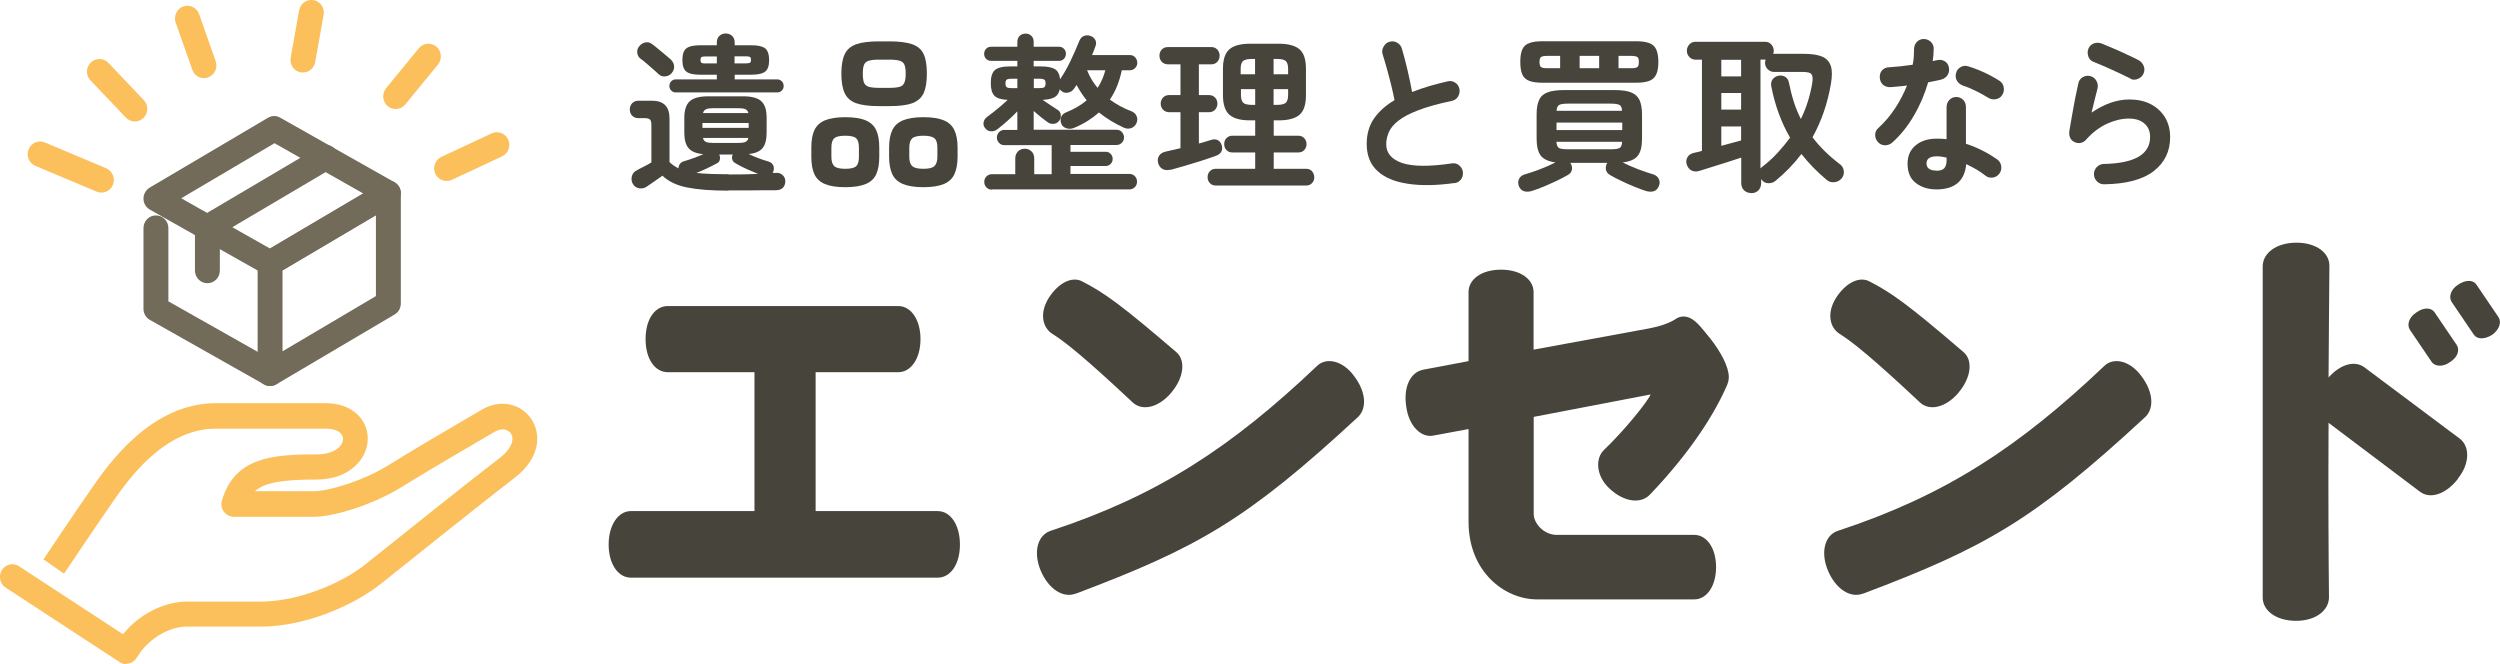 <?xml version="1.0" encoding="UTF-8"?><svg id="_レイヤー_2" xmlns="http://www.w3.org/2000/svg" width="180.69" height="48" viewBox="0 0 180.69 48"><defs><style>.cls-1{fill:#fbc05b;}.cls-1,.cls-2,.cls-3{stroke-width:0px;}.cls-2{fill:#47443c;}.cls-3{fill:#726b5a;}</style></defs><g id="_ヘッダー"><path class="cls-2" d="M67.77,41.75h-22.18c-.9,0-1.6-.97-1.6-2.39s.7-2.42,1.6-2.42h8.94v-10.04h-6.27c-.9,0-1.6-.92-1.6-2.39s.7-2.39,1.6-2.39h16.67c.9,0,1.6.97,1.6,2.39s-.7,2.39-1.6,2.39h-5.98v10.04h8.83c.9,0,1.6.97,1.6,2.42s-.7,2.39-1.6,2.39Z"/><path class="cls-2" d="M77.75,42.9c-.9.35-1.95-.3-2.53-1.65-.58-1.39-.2-2.6.73-2.89,7.72-2.54,13.04-6.02,19.25-11.92.64-.62,1.83-.41,2.67.74.87,1.15.93,2.33.29,2.95-8.07,7.47-11.59,9.45-20.41,12.78ZM84.66,28.38c-.96,1.12-2.12,1.33-2.79.71-3.43-3.22-4.91-4.4-5.81-4.96-.7-.44-.96-1.48-.26-2.6.7-1.09,1.66-1.56,2.38-1.21,1.63.83,2.85,1.71,6.85,5.14.67.59.55,1.83-.38,2.92Z"/><path class="cls-2" d="M124.87,27.73c-.9,2.13-2.67,4.93-5.63,8.03-.64.65-1.8.56-2.87-.41-1.05-.94-1.07-2.24-.44-2.83,1.54-1.48,3.14-3.48,3.37-4.01l-8.45,1.62v7.02c0,.65.7,1.51,1.68,1.51h9.93c.87,0,1.57.92,1.57,2.33s-.7,2.33-1.57,2.33h-11.38c-2.32,0-4.94-1.98-4.94-5.61v-6.7l-2.53.47c-.87.18-1.77-.65-1.97-2.07-.23-1.48.32-2.51,1.22-2.69l3.28-.62v-4.99c0-.92.93-1.62,2.35-1.62s2.35.71,2.35,1.62v4.16l8.33-1.53c.81-.15,1.45-.38,1.89-.65.23-.18.49-.24.75-.21.7.12,1.1.74,1.83,1.62.73.94,1.31,2.01,1.31,2.75,0,.15-.03.35-.09.47Z"/><path class="cls-2" d="M134.65,42.9c-.9.35-1.95-.3-2.53-1.65-.58-1.39-.2-2.6.73-2.89,7.72-2.54,13.04-6.02,19.25-11.92.64-.62,1.83-.41,2.67.74.87,1.15.93,2.33.29,2.95-8.07,7.47-11.59,9.45-20.41,12.78ZM141.56,28.38c-.96,1.12-2.12,1.33-2.79.71-3.43-3.22-4.91-4.4-5.81-4.96-.7-.44-.96-1.48-.26-2.6.7-1.09,1.66-1.56,2.38-1.21,1.63.83,2.85,1.71,6.85,5.14.67.59.55,1.83-.38,2.92Z"/><path class="cls-2" d="M177.65,34.61c-.87,1.12-2,1.48-2.73.94l-6.62-4.99c-.03,5.05,0,10.04.03,12.6,0,.94-.93,1.71-2.38,1.71s-2.41-.74-2.41-1.68v-23.94c0-.94.96-1.71,2.44-1.71s2.41.77,2.38,1.71c-.03,2.15-.03,5.02-.06,8.03.87-.97,1.89-1.24,2.58-.74l6.91,5.17c.73.56.73,1.8-.15,2.89ZM177.12,26.14c-.55.41-1.07.35-1.34.06l-1.6-2.36c-.23-.35-.09-.89.44-1.24.55-.41,1.1-.38,1.34-.03l1.6,2.36c.23.35.09.86-.44,1.21ZM180.14,24.19c-.55.35-1.1.35-1.34,0l-1.6-2.36c-.23-.35-.09-.89.44-1.24.55-.38,1.1-.38,1.34-.03l1.6,2.36c.23.35.09.86-.44,1.27Z"/><path class="cls-1" d="M9.13,48c-.17,0-.34-.05-.49-.15L.41,42.47c-.42-.27-.54-.84-.27-1.27.27-.43.83-.55,1.24-.27l7.51,4.91c1.32-1.63,3.19-2.36,4.61-2.36h5.35c2.78,0,5.93-1.37,7.61-2.73,1.57-1.27,7.52-6.01,9.68-7.67.88-.68,1.04-1.36.79-1.74-.19-.29-.63-.45-1.18-.13-1.38.8-4.8,2.8-6.77,4.02-1.85,1.15-4.72,2.12-6.28,2.12h-5.8c-.28,0-.55-.14-.72-.37-.17-.23-.22-.53-.14-.81.92-3.08,3.53-3.33,6.85-3.33,1.23,0,1.9-.57,1.9-1.12,0-.17-.07-.32-.22-.45-.22-.19-.58-.29-1.03-.29h-7.94c-3.76,0-6.36,3.72-7.46,5.31-1.25,1.79-3.51,5.17-3.51,5.17l-1.49-1.03s2.27-3.4,3.53-5.2c1.16-1.67,4.24-6.09,8.93-6.09h7.94c.88,0,1.64.25,2.19.72.55.47.85,1.13.85,1.85,0,1.43-1.3,2.95-3.7,2.95s-3.75.2-4.45.84h4.26c1.12,0,3.64-.79,5.34-1.85,1.91-1.19,5.09-3.05,6.81-4.05,1.49-.86,2.93-.29,3.58.71.71,1.09.61,2.81-1.21,4.21-2.15,1.66-8.08,6.38-9.65,7.65-1.86,1.5-5.39,3.12-8.73,3.12h-5.35c-1.08,0-2.67.7-3.6,2.25-.13.21-.33.36-.57.41-.07.02-.13.02-.2.02Z"/><path class="cls-1" d="M28.6,7.88c-.2,0-.41-.07-.58-.21-.38-.32-.43-.9-.12-1.29l2.37-2.89c.32-.39.89-.44,1.27-.12.38.32.43.9.12,1.29l-2.37,2.89c-.18.22-.43.33-.69.33Z"/><path class="cls-1" d="M21.89,5.24c-.05,0-.11,0-.16-.01-.49-.09-.81-.57-.72-1.07l.61-3.41c.09-.5.56-.83,1.05-.74.49.09.81.57.72,1.07l-.61,3.41c-.08.44-.46.75-.89.75Z"/><path class="cls-1" d="M14.75,5.65c-.37,0-.72-.23-.85-.61l-1.2-3.4c-.17-.48.08-1,.54-1.17.47-.17.98.08,1.15.55l1.2,3.4c.17.48-.08,1-.54,1.17-.1.04-.2.05-.3.05Z"/><path class="cls-1" d="M32.28,13.08c-.34,0-.67-.2-.82-.53-.21-.46,0-1,.44-1.21l3.64-1.7c.45-.21.99,0,1.19.45.21.46,0,1-.44,1.21l-3.64,1.7c-.12.06-.25.08-.37.08Z"/><path class="cls-1" d="M7.33,13.92c-.11,0-.23-.02-.35-.07l-4.42-1.86c-.46-.19-.68-.73-.49-1.2.19-.47.72-.69,1.18-.49l4.42,1.86c.46.19.68.73.49,1.2-.14.35-.48.56-.83.56Z"/><path class="cls-1" d="M9.75,8.78c-.24,0-.47-.09-.65-.28l-2.56-2.69c-.35-.36-.34-.94.02-1.29.36-.35.93-.34,1.27.02l2.56,2.69c.35.36.34.94-.02,1.29-.17.17-.4.26-.63.26Z"/><path class="cls-3" d="M19.52,27.9c-.15,0-.31-.04-.45-.12-.28-.16-.45-.47-.45-.79v-7.97c0-.33.17-.63.45-.79l8.55-5.05c.28-.16.62-.17.9,0,.28.16.45.47.45.79v7.97c0,.33-.17.63-.45.79l-8.55,5.05c-.14.08-.3.12-.45.12ZM20.42,19.54v5.85l6.75-3.99v-5.85l-6.75,3.99Z"/><path class="cls-3" d="M19.52,19.93c-.15,0-.3-.04-.44-.12l-8.25-4.66c-.28-.16-.46-.46-.46-.79,0-.33.17-.63.45-.8l8.55-5.05c.28-.16.61-.17.89,0l8.25,4.66c.28.16.46.46.46.79s-.17.63-.45.8l-8.55,5.05c-.14.08-.3.12-.45.12ZM13.1,14.33l6.41,3.63,6.74-3.98-6.41-3.63-6.74,3.98Z"/><path class="cls-3" d="M14.99,17.35c-.31,0-.61-.16-.78-.46-.25-.44-.1-1,.33-1.25l8.55-5.05c.43-.25.98-.11,1.23.33.25.44.1,1-.33,1.25l-8.55,5.05c-.14.08-.3.12-.45.12Z"/><path class="cls-3" d="M14.99,20.47c-.5,0-.9-.41-.9-.92v-3.12c0-.51.4-.92.9-.92s.9.41.9.92v3.12c0,.51-.4.92-.9.92Z"/><path class="cls-3" d="M19.52,27.9c-.15,0-.3-.04-.44-.12l-8.25-4.66c-.29-.16-.46-.47-.46-.8v-5.83c0-.51.4-.92.9-.92s.9.41.9.92v5.29l7.78,4.4c.44.25.59.8.35,1.25-.16.3-.47.47-.79.47Z"/><path class="cls-2" d="M52.65,13.78c-1.24,0-2.24-.08-2.99-.23-.75-.15-1.34-.43-1.78-.85-.11.08-.24.17-.4.28-.15.11-.3.21-.43.3-.14.09-.24.16-.31.21-.15.11-.33.15-.54.12-.21-.04-.36-.14-.46-.32-.1-.17-.12-.35-.07-.55.05-.2.16-.33.34-.42.11-.07.27-.15.49-.26.21-.11.41-.21.58-.32v-2.69c0-.2-.03-.33-.09-.4-.06-.07-.19-.11-.38-.11h-.46c-.19,0-.35-.06-.46-.18-.12-.12-.17-.27-.17-.45s.06-.33.17-.45c.12-.12.27-.18.46-.18h.98c.84,0,1.26.43,1.26,1.28v3.16c.18.17.4.32.65.45,0-.11.03-.22.1-.32s.17-.16.31-.2c.47-.14.94-.31,1.39-.51-.5-.04-.86-.18-1.07-.43-.21-.24-.31-.62-.31-1.12v-1.07c0-.56.13-.96.39-1.2.26-.24.71-.36,1.34-.36h2.51c.63,0,1.08.12,1.33.36.26.24.38.64.38,1.2v1.07c0,.5-.1.87-.29,1.11-.2.24-.53.39-1.01.43.22.11.46.21.7.3.24.09.48.17.72.24.18.05.3.15.36.29.06.15.06.29,0,.44,0,.02-.02.03-.02.05,0,.02-.02.03-.04.05h.19c.22-.03.39.02.53.14.14.12.21.27.21.46s-.06.35-.17.47c-.12.12-.3.18-.55.18s-.51,0-.82,0c-.31,0-.62,0-.94.01-.32,0-.62,0-.91,0h-.72ZM47.59,5.35c-.1-.1-.24-.22-.4-.36-.16-.14-.32-.28-.48-.42-.16-.14-.3-.25-.42-.33-.14-.11-.21-.24-.23-.42s.02-.33.13-.46c.11-.15.25-.24.43-.29.17-.04.33-.01.49.1.11.08.26.19.43.34.18.14.35.29.52.43.17.14.31.26.41.35.14.13.23.29.25.47.02.18-.03.35-.16.51-.12.15-.28.23-.47.25-.19.02-.36-.03-.49-.16ZM48.82,6.68c-.12,0-.22-.05-.31-.14-.09-.09-.13-.2-.13-.32,0-.13.04-.24.13-.34.09-.09.19-.14.31-.14h2.99v-.34h-1.2c-.49,0-.83-.08-1.01-.23-.19-.15-.28-.43-.28-.83s.09-.69.28-.84c.19-.15.53-.23,1.01-.23h1.2v-.2c0-.2.06-.36.19-.48.12-.11.27-.17.45-.17s.34.06.46.17c.12.11.19.27.19.48v.2h1.2c.49,0,.82.08,1.01.23.18.15.28.44.28.84s-.09.68-.28.83c-.18.15-.52.23-1.01.23h-1.2v.34h3.1c.12,0,.22.05.31.14.09.09.13.21.13.34,0,.12-.04.23-.13.32-.09.09-.19.14-.31.14h-7.38ZM52.65,12.61c.83,0,1.54-.01,2.14-.04-.26-.11-.53-.22-.82-.35-.29-.13-.56-.27-.83-.43-.12-.07-.19-.16-.22-.28s-.01-.24.04-.34h-.98c.06.11.07.22.05.35-.02.13-.09.23-.22.29-.24.13-.49.25-.74.37-.26.12-.5.23-.74.32.3.03.64.06,1.02.07.38.02.82.02,1.31.02ZM50.96,4.58h.85v-.5h-.85c-.13,0-.22.02-.26.05-.05.03-.07.1-.07.21,0,.1.02.16.07.2.05.03.14.05.26.05ZM50.77,9.24h3.34v-.35h-3.34v.35ZM50.81,8.17h3.28c-.03-.14-.11-.23-.22-.28-.12-.05-.29-.07-.52-.07h-1.79c-.23,0-.4.02-.52.07-.11.05-.19.14-.23.28ZM51.56,10.33h1.79c.23,0,.41-.02.52-.07.12-.05.19-.15.22-.29h-3.28c.03.15.11.24.22.29.12.05.29.07.52.07ZM53.09,4.58h.84c.14,0,.23-.02.28-.05.05-.03.07-.1.07-.2,0-.11-.02-.17-.07-.21-.05-.03-.14-.05-.28-.05h-.84v.5Z"/><path class="cls-2" d="M61.09,13.53c-.62,0-1.12-.08-1.47-.23-.36-.15-.61-.39-.76-.71-.15-.33-.22-.74-.22-1.26v-.66c0-.52.07-.94.22-1.26.15-.32.4-.56.76-.71.36-.15.85-.23,1.47-.23s1.13.08,1.48.23c.36.15.61.39.76.71.15.32.22.74.22,1.26v.66c0,.51-.07.93-.22,1.26-.15.33-.4.56-.76.71-.36.15-.85.23-1.48.23ZM61.09,12.2c.39,0,.66-.06.79-.19.14-.13.2-.35.2-.68v-.66c0-.33-.07-.56-.2-.68-.14-.12-.4-.18-.79-.18s-.65.06-.79.18c-.14.12-.21.34-.21.68v.66c0,.33.07.55.21.68.14.13.4.19.79.19ZM63.53,7.67c-.7,0-1.25-.07-1.65-.21-.39-.14-.67-.38-.83-.73-.16-.34-.24-.81-.24-1.4s.08-1.07.24-1.41c.16-.34.44-.58.83-.72.39-.14.94-.21,1.65-.21h.76c.7,0,1.25.07,1.65.21.39.14.67.38.82.72.16.34.23.81.23,1.41s-.08,1.06-.23,1.4c-.16.34-.43.58-.82.73-.39.14-.94.21-1.65.21h-.76ZM63.53,6.35h.76c.33,0,.58-.03.74-.08.17-.05.28-.15.34-.31.06-.15.09-.36.09-.64s-.03-.5-.09-.64c-.06-.14-.17-.24-.34-.29-.17-.05-.42-.08-.74-.08h-.76c-.33,0-.58.03-.74.08-.17.05-.28.15-.34.29-.06.14-.09.36-.09.64s.03.49.08.64c.06.15.17.25.34.31.17.05.42.08.75.08ZM66.74,13.53c-.62,0-1.12-.08-1.48-.23-.36-.15-.62-.39-.77-.71-.15-.33-.23-.74-.23-1.26v-.66c0-.52.08-.94.23-1.26.15-.32.41-.56.77-.71.36-.15.85-.23,1.48-.23s1.13.08,1.48.23c.36.15.61.39.76.71.15.32.23.74.23,1.26v.66c0,.51-.08.93-.23,1.26-.15.33-.41.56-.76.71-.36.15-.85.23-1.48.23ZM66.74,12.2c.38,0,.65-.06.79-.19.14-.13.22-.35.22-.68v-.66c0-.33-.07-.56-.22-.68-.14-.12-.41-.18-.79-.18s-.66.06-.8.18c-.14.12-.22.34-.22.68v.66c0,.33.07.55.22.68.14.13.41.19.8.19Z"/><path class="cls-2" d="M71.69,13.71c-.15,0-.28-.05-.39-.16-.11-.11-.16-.24-.16-.4,0-.16.05-.3.16-.4.11-.11.24-.16.39-.16h1.69v-1.14c0-.21.07-.38.2-.51.13-.13.29-.19.49-.19s.34.06.48.19c.14.13.2.3.2.51v1.14h1.26v-2.1h-3.42c-.15,0-.28-.05-.38-.16s-.16-.24-.16-.38c0-.15.05-.29.16-.4s.23-.16.38-.16h.94v-1.34c-.22.23-.46.46-.72.69-.26.23-.5.43-.72.6-.14.11-.29.16-.46.15-.17,0-.31-.08-.43-.23-.1-.12-.14-.26-.11-.42.03-.15.11-.28.23-.37.13-.09.28-.21.46-.35.18-.14.36-.29.55-.45.19-.16.35-.31.5-.45-.46-.02-.78-.12-.96-.3-.17-.18-.26-.49-.26-.91,0-.46.1-.77.3-.95.2-.17.57-.26,1.12-.26h.5v-.4h-1.91c-.14,0-.25-.05-.35-.15-.1-.1-.14-.22-.14-.36s.05-.26.14-.36c.1-.1.21-.15.35-.15h1.91v-.34c0-.19.06-.34.17-.45.12-.11.26-.16.43-.16s.3.05.41.16c.12.11.17.26.17.45v.34h1.84c.14,0,.25.05.35.15.1.1.14.22.14.36s-.05.26-.14.36c-.1.1-.21.15-.35.15h-1.84v.4h.49c.49,0,.84.07,1.05.2.21.13.33.38.37.73.26-.38.51-.82.75-1.32.24-.5.45-.98.63-1.43.08-.2.19-.32.34-.38.15-.06.31-.06.49,0,.16.06.27.16.34.3.07.14.07.3,0,.46-.03.1-.07.2-.11.3-.04.1-.08.21-.13.32h2.73c.15,0,.28.05.38.16.1.11.16.24.16.39s-.05.29-.16.39c-.1.11-.23.16-.38.16h-.58c-.08.38-.19.75-.33,1.11s-.32.69-.53,1.01c.46.34.99.63,1.57.85.17.07.29.18.36.34.07.16.07.33-.01.51-.08.18-.21.3-.38.36-.17.06-.35.05-.53-.03-.68-.31-1.28-.68-1.8-1.1-.25.22-.52.42-.82.61-.3.19-.63.36-1,.51-.18.07-.36.08-.54.02-.18-.06-.3-.16-.36-.32-.07-.18-.08-.35-.01-.5.06-.15.18-.26.36-.33.59-.24,1.09-.53,1.48-.87-.28-.35-.52-.72-.73-1.11-.05.08-.11.18-.19.28-.1.14-.23.23-.4.27-.17.04-.33.02-.46-.08-.03-.02-.06-.05-.09-.07-.03-.02-.05-.05-.07-.09-.06.27-.18.46-.37.57-.19.11-.48.18-.87.2.16.11.35.24.56.38.22.14.39.25.52.34.14.08.21.2.23.36.02.16-.02.3-.11.42-.1.13-.22.21-.38.23-.16.02-.3-.01-.44-.1-.14-.1-.3-.23-.5-.38-.2-.16-.37-.31-.53-.45v1.36h5.99c.15,0,.28.05.38.16s.16.24.16.4c0,.15-.05.27-.16.38s-.23.16-.38.16h-3.33v.49h2.55c.14,0,.25.05.35.15.1.1.15.23.15.37,0,.14-.05.26-.15.36-.1.1-.22.15-.35.15h-2.55v.57h4.26c.15,0,.28.05.39.16.11.11.16.24.16.4,0,.15-.05.29-.16.4-.11.11-.24.16-.39.16h-9.96ZM73.1,6.37h.43v-.68h-.43c-.17,0-.28.02-.34.07-.06.04-.09.14-.09.27,0,.13.03.22.09.27.06.05.17.07.34.07ZM74.72,6.37h.42c.17,0,.28-.02.34-.07.06-.05.09-.14.09-.27,0-.14-.03-.23-.09-.27-.06-.04-.17-.07-.34-.07h-.42v.68ZM79.33,6.35c.13-.2.24-.4.33-.61.09-.21.17-.43.23-.66h-1.32c.19.47.44.9.76,1.27Z"/><path class="cls-2" d="M84.59,12.26c-.22.06-.41.04-.57-.05-.16-.09-.26-.23-.31-.42-.06-.21-.03-.39.07-.54s.25-.24.46-.29c.16-.04.33-.08.52-.12.18-.04.37-.09.56-.13v-2.6h-.8c-.19,0-.34-.06-.46-.18-.11-.12-.17-.27-.17-.44s.06-.32.17-.44c.11-.12.26-.18.46-.18h.8v-2.22h-.89c-.19,0-.34-.06-.46-.18-.11-.12-.17-.27-.17-.45s.06-.32.17-.44c.11-.12.26-.18.46-.18h3.11c.18,0,.33.06.44.18s.17.27.17.44-.06.33-.17.45-.26.18-.44.18h-.89v2.22h.71c.19,0,.34.06.46.18.11.12.17.27.17.44s-.06.32-.17.44c-.11.12-.26.18-.46.18h-.71v2.26c.16-.04.32-.08.47-.13.15-.04.29-.09.42-.13.18-.06.34-.05.48.02.14.07.23.2.28.37.1.37-.04.63-.44.77-.27.1-.61.21-1,.34-.4.13-.8.25-1.21.37-.41.12-.76.22-1.06.3ZM87.87,13.41c-.18,0-.32-.06-.43-.18-.11-.12-.16-.26-.16-.42,0-.17.05-.32.16-.43.11-.12.25-.18.43-.18h2.85v-1.18h-1.65c-.18,0-.32-.06-.43-.18-.11-.12-.16-.26-.16-.42,0-.17.05-.32.16-.43.11-.12.25-.18.43-.18h1.65v-1.11h-.37c-.7,0-1.2-.14-1.5-.41-.3-.27-.46-.74-.46-1.41v-1.9c0-.67.15-1.14.46-1.41.3-.27.81-.41,1.5-.41h2.07c.7,0,1.2.14,1.51.41.31.27.46.74.46,1.41v1.9c0,.67-.15,1.14-.46,1.41-.31.27-.81.41-1.51.41h-.36v1.11h1.77c.18,0,.33.06.44.18.11.12.16.26.16.43s-.05.3-.16.42c-.11.12-.25.18-.44.18h-1.77v1.18h2.34c.18,0,.33.06.43.18.1.12.16.26.16.43s-.05.3-.16.42c-.1.12-.25.18-.43.18h-6.52ZM89.68,5.37h1.03v-1.11h-.23c-.31,0-.52.05-.64.15-.11.1-.17.29-.17.57v.39ZM90.49,7.58h.23v-1.14h-1.03v.42c0,.28.06.47.17.57.11.1.32.15.64.15ZM92.05,5.37h1.05v-.39c0-.28-.06-.47-.17-.57-.11-.1-.32-.15-.64-.15h-.24v1.11ZM92.05,7.58h.24c.31,0,.52-.05.64-.15.11-.1.17-.29.17-.57v-.42h-1.05v1.14Z"/><path class="cls-2" d="M105.11,13.23c-1.29.18-2.41.2-3.36.05-.95-.14-1.69-.45-2.2-.93-.52-.48-.77-1.13-.77-1.95,0-.72.18-1.33.53-1.84.36-.51.85-.95,1.48-1.32-.06-.32-.14-.68-.24-1.09-.1-.41-.21-.81-.32-1.21-.11-.4-.21-.74-.3-1.02-.06-.19-.03-.37.07-.55.1-.18.24-.3.43-.35.2-.06.39-.03.56.07.17.1.29.25.34.45.14.47.27.98.4,1.53.13.55.24,1.08.33,1.58.38-.15.79-.29,1.22-.42.43-.13.88-.24,1.35-.35.19-.05.37-.02.54.09.17.11.27.26.31.45.04.2,0,.39-.1.56-.1.17-.25.27-.44.31-1,.21-1.81.44-2.44.68-.62.24-1.1.49-1.44.76-.33.26-.56.54-.68.82s-.19.57-.19.87c0,.64.38,1.1,1.15,1.36.77.26,1.97.27,3.59.03.2-.03.38.01.53.14.16.13.25.29.27.48.02.2-.02.38-.14.54-.12.16-.28.25-.48.27Z"/><path class="cls-2" d="M110.72,13.8c-.22.07-.41.07-.57.02-.16-.05-.29-.17-.37-.36-.07-.19-.07-.36.01-.53.08-.16.22-.27.42-.33.33-.09.69-.21,1.1-.37.4-.15.78-.32,1.11-.49-.5-.07-.86-.23-1.06-.49-.2-.26-.3-.68-.3-1.25v-1.72c0-.46.06-.81.19-1.07.12-.26.33-.44.62-.54.29-.11.68-.16,1.19-.16h3.62c.5,0,.9.05,1.19.16.29.11.49.29.62.54.12.26.19.61.19,1.07v1.72c0,.58-.1,1-.31,1.26-.2.26-.57.42-1.09.48.33.17.7.33,1.11.49.41.15.77.28,1.09.37.19.06.33.17.41.33s.09.34,0,.53c-.08.19-.2.31-.36.36-.16.05-.35.05-.58-.02-.26-.08-.54-.19-.86-.32-.32-.13-.63-.27-.94-.42-.31-.15-.57-.28-.8-.42-.15-.09-.24-.21-.28-.37-.03-.16,0-.31.07-.46l.04-.04h-2.68s0,.02.02.04c.09.15.12.3.09.46-.03.16-.12.28-.28.37-.22.13-.49.27-.8.42-.31.15-.63.28-.94.42-.32.13-.61.24-.87.32ZM111.51,5.98c-.41,0-.73-.04-.97-.13-.24-.09-.41-.24-.51-.46-.1-.22-.15-.53-.15-.92s.05-.69.15-.91c.1-.22.27-.37.51-.45.24-.09.56-.13.97-.13h6.7c.42,0,.74.04.98.13.24.09.41.24.51.45.1.22.16.52.16.91s-.05.7-.16.92c-.1.22-.27.37-.51.46-.24.09-.56.13-.98.13h-6.7ZM111.82,4.93h.94v-.89h-.94c-.23,0-.38.03-.45.09-.07.06-.1.18-.1.35s.03.3.1.36.22.09.45.09ZM112.5,8.01h4.73c0-.23-.07-.37-.19-.43-.12-.06-.33-.09-.64-.09h-3.06c-.31,0-.53.03-.64.09-.12.06-.18.2-.2.43ZM112.5,9.4h4.75v-.54h-4.75v.54ZM113.34,10.79h3.06c.32,0,.54-.03.65-.09.11-.06.18-.21.19-.45h-4.75c.02.24.08.38.19.45.11.06.33.09.65.09ZM114.17,4.93h1.41v-.89h-1.41v.89ZM116.98,4.93h.92c.23,0,.38-.03.45-.09s.1-.18.1-.36-.03-.3-.1-.35c-.07-.06-.22-.09-.45-.09h-.92v.89Z"/><path class="cls-2" d="M126.55,13.95c-.2,0-.37-.07-.5-.2-.14-.13-.2-.31-.2-.53v-1.83c-.29.1-.62.21-1.01.33-.38.12-.76.24-1.12.35-.36.11-.66.21-.89.28-.22.07-.42.05-.58-.03-.16-.09-.27-.23-.34-.43-.06-.19-.04-.36.05-.52.09-.16.24-.27.46-.32.08-.02.17-.04.27-.06.1-.02.21-.05.32-.09v-6.59h-.47c-.18,0-.32-.06-.44-.19-.12-.13-.18-.27-.18-.45s.06-.33.18-.46c.12-.13.27-.19.44-.19h5.04c.18,0,.32.06.44.19.12.13.18.28.18.46,0,.07-.01.15-.04.22.02,0,.03,0,.04,0,.01,0,.03,0,.04,0h2.13c.58,0,1.03.07,1.35.21.31.14.51.37.61.69s.09.74,0,1.28c-.24,1.4-.68,2.68-1.33,3.85.52.69,1.18,1.34,1.97,1.94.16.11.26.27.29.48.03.21-.02.39-.16.56-.14.16-.31.25-.53.27-.22.02-.4-.04-.56-.18-.34-.29-.67-.59-.97-.9-.3-.31-.58-.63-.84-.96-.53.7-1.15,1.34-1.86,1.93-.15.13-.33.19-.54.18-.21,0-.37-.1-.49-.27l-.02-.02v.28c0,.22-.07.39-.2.53-.14.13-.3.2-.5.2ZM124.41,5.52h1.43v-1.2h-1.43v1.2ZM124.41,7.92h1.43v-1.2h-1.43v1.2ZM124.41,10.54c.26-.07.52-.14.77-.21.25-.07.47-.13.66-.18v-1.01h-1.43v1.4ZM127.26,12.16s.04-.05.06-.07c.02-.02.05-.04.07-.05.4-.31.76-.64,1.09-1s.63-.72.9-1.09c-.63-1.08-1.09-2.32-1.36-3.71-.04-.2,0-.37.1-.51.11-.14.25-.22.43-.26.18-.03.35,0,.49.09.14.09.23.24.26.43.1.48.21.94.35,1.37.14.44.31.85.51,1.24.41-.84.68-1.72.83-2.65.04-.28.02-.48-.07-.59-.08-.11-.29-.16-.61-.16h-2.09c-.18,0-.33-.07-.46-.2-.13-.13-.19-.28-.19-.46,0-.1.02-.18.05-.24-.02,0-.04.01-.07.01h-.31v7.84Z"/><path class="cls-2" d="M136.77,10.3c-.15.13-.33.2-.52.2s-.36-.07-.5-.21c-.14-.15-.22-.32-.22-.53s.08-.38.23-.51c.46-.42.86-.89,1.21-1.42.35-.53.63-1.08.86-1.65-.22.03-.43.06-.63.07-.2.02-.4.03-.58.05-.21,0-.38-.05-.53-.18-.14-.13-.22-.31-.23-.54,0-.2.05-.37.18-.51.13-.13.3-.21.53-.21.26-.02.53-.04.81-.07.28-.03.57-.07.86-.11.04-.19.07-.38.08-.57.01-.2.02-.38.02-.56,0-.2.07-.38.2-.52.14-.14.3-.21.5-.21s.37.07.52.21c.14.14.21.32.2.52,0,.28-.03.57-.07.87.06-.02.11-.03.16-.04.05-.01.1-.02.15-.03.2-.05.38-.02.55.07.17.1.27.25.31.46.04.2,0,.39-.1.55-.11.16-.26.27-.45.32-.13.03-.27.07-.44.1-.16.03-.33.07-.51.1-.25.85-.59,1.66-1.04,2.42-.44.76-.96,1.4-1.56,1.94ZM139.97,13.69c-.61,0-1.11-.16-1.51-.47-.4-.31-.59-.78-.59-1.39,0-.55.19-1,.58-1.32.39-.33.9-.49,1.54-.49.24,0,.47.01.7.04v-2.31c0-.21.07-.39.2-.53.14-.14.3-.21.5-.21s.37.07.5.21c.14.14.2.31.2.53v2.64c.43.14.84.31,1.23.51.39.2.73.41,1.03.62.16.12.26.28.29.48.03.2-.01.38-.13.54-.11.16-.27.26-.46.29-.2.03-.37,0-.53-.12-.19-.15-.41-.3-.65-.45-.24-.14-.5-.27-.76-.4-.05.59-.25,1.05-.61,1.36-.36.31-.87.47-1.53.47ZM139.96,12.34c.26,0,.45-.06.56-.18.11-.12.17-.31.17-.56v-.21c-.13-.03-.25-.05-.38-.07s-.24-.02-.35-.02c-.25,0-.43.05-.55.14-.12.09-.17.22-.17.38s.06.28.17.37c.11.09.3.14.55.14ZM143.71,7.07c-.26-.16-.56-.33-.91-.5s-.65-.3-.92-.38c-.18-.07-.33-.18-.43-.34-.1-.16-.13-.34-.08-.54.04-.2.15-.35.32-.45.17-.11.35-.13.55-.07.24.07.5.16.79.28.29.12.57.25.83.39.27.14.49.27.67.39.16.11.26.26.29.46.04.2,0,.39-.11.56-.1.16-.25.26-.45.3-.2.04-.38,0-.55-.1Z"/><path class="cls-2" d="M152.07,13.32c-.2,0-.37-.07-.51-.21-.14-.14-.21-.31-.22-.51,0-.2.07-.38.2-.52.14-.14.3-.22.5-.23,2.24-.04,3.36-.69,3.36-1.95,0-.42-.14-.74-.42-.98-.28-.24-.65-.35-1.12-.35-.51,0-1.04.13-1.59.38-.55.26-1.05.64-1.5,1.15-.1.12-.24.2-.4.23-.16.03-.31,0-.45-.07-.14-.07-.24-.17-.3-.31-.06-.14-.08-.29-.06-.45.06-.34.12-.71.19-1.11.07-.4.14-.8.22-1.21.08-.41.16-.79.24-1.14.04-.2.15-.36.32-.46.17-.1.35-.13.55-.08.19.05.34.16.44.34.1.18.13.36.08.56-.06.23-.12.49-.2.79-.08.3-.15.61-.23.95.92-.63,1.83-.95,2.73-.95.59,0,1.11.11,1.55.34.44.23.78.55,1.03.95.24.41.37.88.37,1.43,0,1.02-.39,1.84-1.18,2.45-.79.62-1.99.94-3.6.96ZM153.99,5.68c-.26-.13-.55-.27-.87-.42-.32-.15-.65-.3-.97-.44-.32-.14-.61-.26-.86-.36-.18-.07-.3-.21-.36-.4-.06-.2-.06-.38.02-.56.09-.19.22-.31.41-.37.18-.06.37-.05.55.02.26.11.55.23.86.36.31.13.62.27.93.42.31.14.6.28.85.41.18.09.3.23.38.41.08.18.08.37,0,.56-.08.18-.21.31-.4.39-.18.08-.37.08-.55,0Z"/></g></svg>